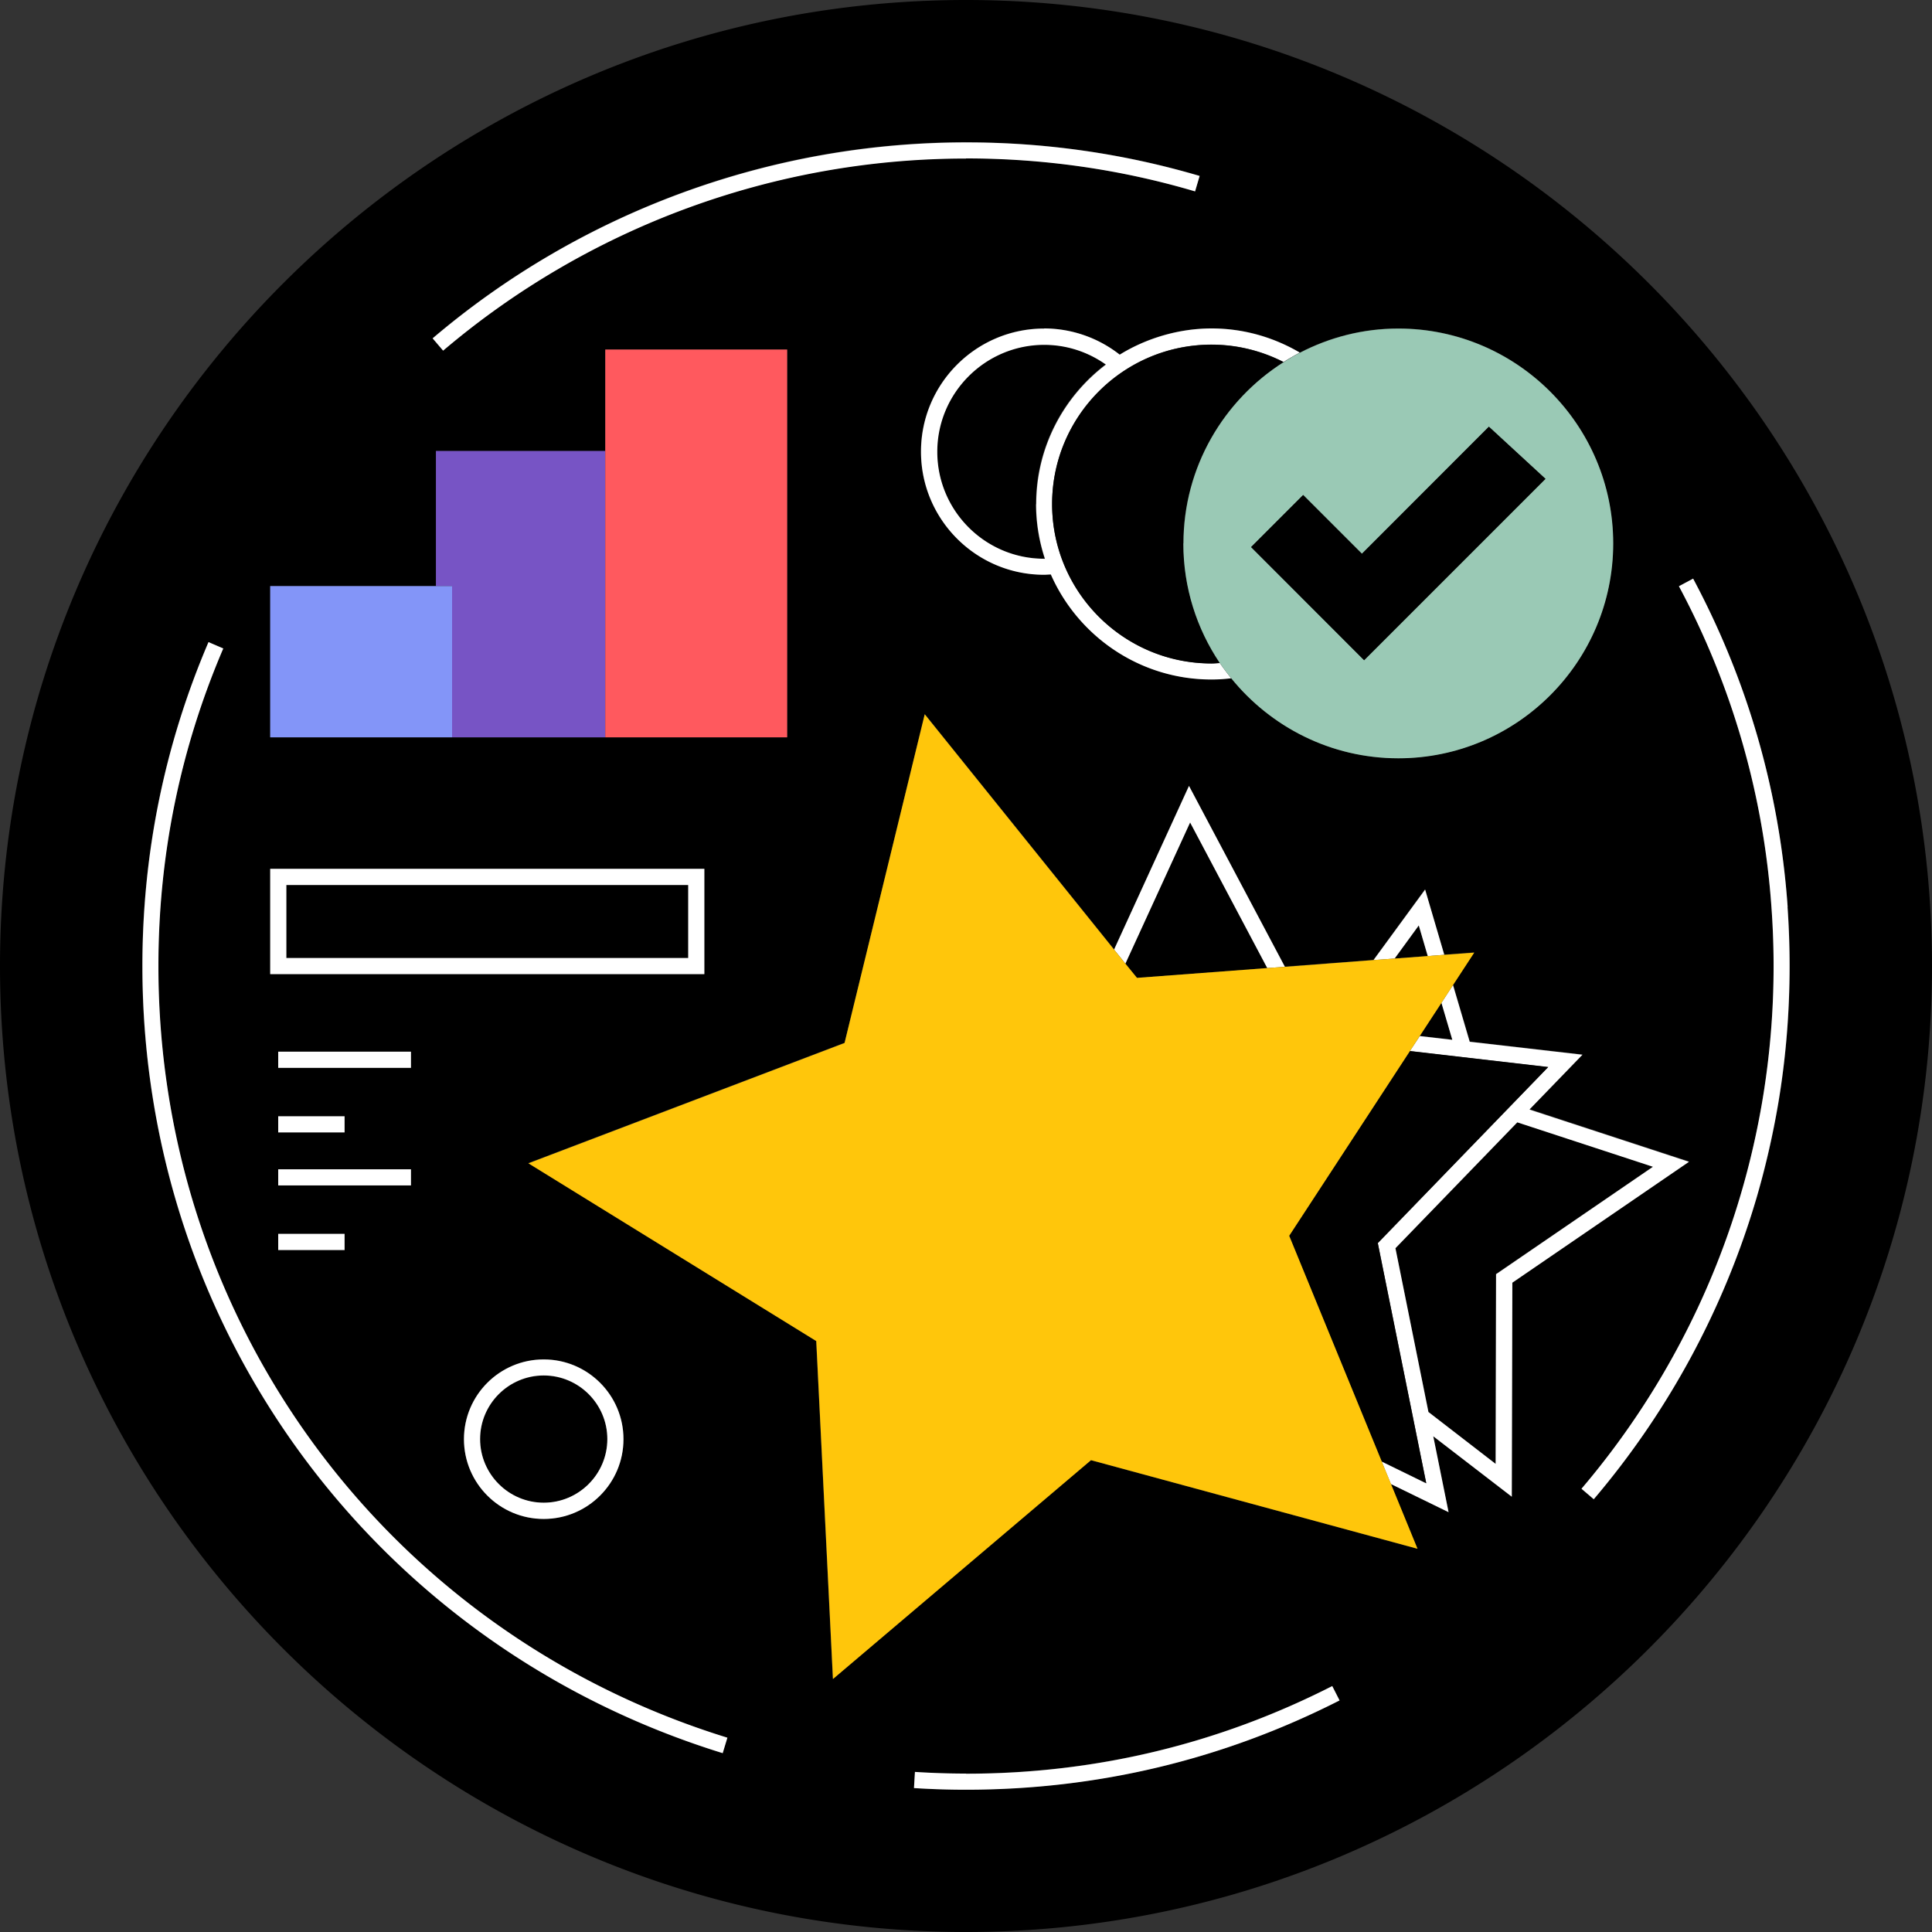 <svg width="140" height="140" fill="none" xmlns="http://www.w3.org/2000/svg"><rect width="100%" height="100%" fill="#333333" stroke="none"/><g clip-path="url(#a)"><path d="M49.87 64.13H20.75v5.29h29.12v-5.29Z" fill="#000"/><path d="M70 0C31.4 0 0 31.4 0 70s31.4 70 70 70 70-31.4 70-70S108.6 0 70 0Zm24.19 25.55c2.14-1.11 4.56-1.75 7.13-1.75 8.59 0 15.57 6.99 15.57 15.57s-6.99 15.57-15.57 15.57c-4.89 0-9.25-2.27-12.11-5.8-.47.05-.95.09-1.43.09-5.2 0-9.67-3.14-11.64-7.61-.16 0-.33.02-.49.02-4.92 0-8.92-4-8.92-8.92s4-8.92 8.92-8.92c2.07 0 3.97.71 5.48 1.9 1.94-1.2 4.21-1.9 6.65-1.9 2.44 0 4.52.64 6.4 1.75h.01ZM70 10.31c5.76 0 11.46.82 16.93 2.43l-.33 1.12A58.709 58.709 0 0 0 70 11.47c-13.88 0-27.33 4.94-37.89 13.92l-.76-.89A59.694 59.694 0 0 1 70 10.3v.01ZM19.58 42.47h12.01v-9.79h12.27v-7.35h13.18v28.1H19.58V42.47Zm0 20.48h31.46v7.63H19.58v-7.63ZM39.4 98.5c3.19 0 5.78 2.59 5.78 5.78 0 3.19-2.59 5.78-5.78 5.78-3.19 0-5.78-2.59-5.78-5.78 0-3.19 2.59-5.78 5.78-5.78ZM20.16 80.89h4.81v1.17h-4.81v-1.17Zm0 9.11v-.58h4.81v1.17h-4.81V90Zm0-4.1v-1.17h9.62v1.17h-9.62Zm0-8.52v-1.17h9.62v1.17h-9.62Zm32.2 49.66C27.21 119.27 10.31 96.35 10.31 70c0-8.14 1.61-16.04 4.79-23.47l1.07.46c-3.12 7.28-4.7 15.02-4.7 23.01 0 25.83 16.57 48.31 41.23 55.92l-.34 1.12ZM70 129.69c-1.25 0-2.52-.04-3.77-.12l.07-1.17c1.22.08 2.47.12 3.7.12 9.34 0 18.27-2.14 26.54-6.35l.53 1.04c-8.43 4.3-17.54 6.47-27.07 6.47v.01Zm39.54-21.25-5.69-4.38 1.11 5.5-4.18-2.04 1.93 4.71-23.66-6.42-18.7 15.85-1.21-24.49-20.86-12.89 22.92-8.72 5.81-23.82 13.72 17.05 5.42-11.85 6.95 13.1 6.42-.48 3.74-5.12 1.39 4.73 2.18-.16-1.53 2.35 1.21 4.11 8.17.94-3.83 3.96 11.54 3.78-12.8 8.76-.04 15.51-.01.02Zm17.71-21.52c-1.04 3.54-2.43 7-4.12 10.29a59.823 59.823 0 0 1-7.64 11.43l-.89-.76c2.92-3.43 5.44-7.2 7.49-11.2 1.65-3.22 3.01-6.62 4.04-10.09.66-2.23 1.19-4.54 1.58-6.84a58.76 58.76 0 0 0 .66-13.95 57.87 57.87 0 0 0-6.71-23.32l1.03-.55c3.95 7.4 6.25 15.4 6.85 23.79a60.971 60.971 0 0 1-.67 14.22c-.4 2.35-.94 4.7-1.61 6.98h-.01Z" fill="#000"/><path d="M67.9 32.73c0 4.28 3.48 7.75 7.75 7.75h.05c-.41-1.25-.64-2.58-.64-3.96 0-4.13 1.99-7.8 5.05-10.12a7.728 7.728 0 0 0-4.47-1.43c-4.28 0-7.75 3.48-7.75 7.75l.01.01Z" fill="#000"/><path d="M75.66 23.81c-4.92 0-8.92 4-8.92 8.92s4 8.92 8.92 8.92c.17 0 .33-.02.49-.02 1.97 4.47 6.44 7.61 11.64 7.61.48 0 .96-.03 1.43-.09-.29-.36-.57-.73-.83-1.11-.2.01-.4.03-.6.03-6.37 0-11.55-5.18-11.55-11.55 0-6.37 5.18-11.55 11.55-11.55 1.88 0 3.65.46 5.22 1.26.38-.24.78-.47 1.18-.68-1.88-1.1-4.07-1.75-6.4-1.75s-4.71.7-6.65 1.9a8.899 8.899 0 0 0-5.48-1.9v.01Zm-.58 12.72c0 1.38.23 2.71.64 3.96h-.05c-4.28 0-7.75-3.48-7.75-7.75s3.48-7.75 7.75-7.75c1.66 0 3.2.53 4.47 1.43-3.06 2.32-5.05 5.99-5.05 10.12l-.01-.01Z" fill="#fff"/><path d="M93.01 26.24a11.46 11.46 0 0 0-5.22-1.26c-6.37 0-11.55 5.18-11.55 11.55 0 6.37 5.18 11.55 11.55 11.55.2 0 .4-.02.6-.03a15.53 15.53 0 0 1-2.64-8.66c0-5.53 2.9-10.38 7.26-13.14v-.01ZM105.25 75.34l-.79-2.68-1.57 2.4 2.36.28ZM109.94 81.32l-8.83 9.13 2.4 11.86 4.87 3.76.03-13.76 11.36-7.77-9.83-3.22ZM101.06 69.46l2.4-.18-.65-2.22-1.75 2.4Z" fill="#000"/><path d="m110.84 80.39 3.83-3.96-8.17-.94-1.21-4.11-.84 1.29.79 2.68-2.36-.27-.72 1.09 10.02 1.16-12.34 12.76 3.51 17.4-3.23-1.58.67 1.63 4.18 2.04-1.11-5.5 5.69 4.38.04-15.51 12.8-8.76-11.54-3.78-.01-.02Zm-2.43 11.93-.03 13.76-4.87-3.76-2.39-11.87 8.83-9.12 9.83 3.22-11.35 7.77h-.02ZM102.81 67.06l.65 2.22 1.2-.09-1.39-4.73-3.74 5.11 1.53-.11 1.75-2.4Z" fill="#fff"/><path d="m81.55 69.83.84 1.03 9.44-.71-5.59-10.55-4.69 10.23ZM100.12 105.89l3.23 1.58-3.51-17.4 12.35-12.75-10.02-1.16-8.75 13.39 6.7 16.34Z" fill="#000"/><path d="m86.24 59.6 5.59 10.55 1.28-.09-6.95-13.11-5.43 11.86.82 1.02 4.69-10.23Z" fill="#fff"/><path d="m93.42 89.55 8.75-13.39.72-1.1 1.57-2.4.84-1.29 1.53-2.34-2.17.16-1.2.09-2.4.18-1.53.11-6.42.49-1.28.09-9.44.71-.84-1.03-.82-1.02-13.72-17.05-5.81 23.82-22.91 8.72 20.86 12.88 1.21 24.49 18.7-15.86 23.66 6.42-1.93-4.71-.67-1.63-6.7-16.34Z" fill="#FFC60B"/><path d="M85.75 39.38c0 3.2.97 6.18 2.64 8.66.26.38.54.75.83 1.11 2.86 3.53 7.22 5.8 12.11 5.8 8.59 0 15.57-6.99 15.57-15.57s-6.99-15.57-15.57-15.57c-2.57 0-4.99.64-7.13 1.75-.41.21-.8.44-1.18.68-4.35 2.76-7.26 7.62-7.26 13.14h-.01Zm8.68-3.51 4.26 4.26 9.2-9.2 4.1 3.77-13.14 13.14-8.19-8.19 3.77-3.77v-.01Z" fill="#9AC9B5"/><path d="m98.85 47.84 13.14-13.14-4.1-3.78-9.2 9.21-4.26-4.26-3.77 3.77 8.19 8.2Z" fill="#000"/><path d="M70 128.52c-1.23 0-2.47-.04-3.7-.12l-.07 1.17c1.25.08 2.52.12 3.77.12 9.53 0 18.63-2.18 27.07-6.47l-.53-1.04c-8.27 4.21-17.19 6.35-26.54 6.35v-.01ZM129.54 65.72c-.59-8.39-2.9-16.39-6.85-23.79l-1.03.55a57.87 57.87 0 0 1 6.71 23.32 58.76 58.76 0 0 1-.66 13.95c-.39 2.31-.92 4.61-1.58 6.84a57.75 57.75 0 0 1-4.04 10.09c-2.05 4-4.57 7.77-7.49 11.2l.89.76a59.734 59.734 0 0 0 11.76-21.72c.67-2.28 1.21-4.63 1.61-6.98.55-3.26.82-6.6.82-9.94 0-1.42-.05-2.87-.15-4.28h.01ZM70 11.48c5.65 0 11.23.8 16.6 2.39l.33-1.12A59.593 59.593 0 0 0 70 10.32c-14.15 0-27.88 5.04-38.65 14.2l.76.89A58.526 58.526 0 0 1 70 11.49v-.01ZM11.48 70c0-7.99 1.58-15.73 4.7-23.01l-1.07-.46c-3.18 7.43-4.79 15.32-4.79 23.47 0 26.35 16.9 49.27 42.05 57.04l.34-1.12C28.05 118.3 11.48 95.83 11.48 70Z" fill="#fff"/><path d="M32.76 52.26v1.17h11.1V32.68H31.59v9.79h1.17v9.79Z" fill="#7754C5"/><path d="M44.78 53.43h12.26v-28.1H43.86v28.1h.92Z" fill="#FF595E"/><path d="M32.76 53.43V42.47H19.58v10.96h13.18Z" fill="#8395F8"/><path d="M51.04 62.96H19.58v7.63h31.46v-7.63Zm-1.17 6.46H20.75v-5.29h29.12v5.29Z" fill="#fff"/><path d="M39.4 108.9c2.54 0 4.61-2.07 4.61-4.61 0-2.54-2.07-4.61-4.61-4.61-2.54 0-4.61 2.07-4.61 4.61 0 2.54 2.07 4.61 4.61 4.61Z" fill="#000"/><path d="M39.4 110.07c3.19 0 5.78-2.59 5.78-5.78 0-3.19-2.59-5.78-5.78-5.78-3.19 0-5.78 2.59-5.78 5.78 0 3.19 2.59 5.78 5.78 5.78Zm0-10.4c2.54 0 4.61 2.07 4.61 4.61 0 2.54-2.07 4.61-4.61 4.61-2.54 0-4.61-2.07-4.61-4.61 0-2.54 2.07-4.61 4.61-4.61ZM29.78 84.73h-9.62v1.17h9.62v-1.17ZM24.97 90v-.59h-4.81v1.17h4.81V90ZM29.78 76.21h-9.62v1.17h9.62v-1.17ZM24.97 82.06v-1.17h-4.81v1.17h4.81Z" fill="#fff"/></g><defs><clipPath id="a"><path fill="#fff" d="M0 0h140v140H0z"/></clipPath></defs></svg>